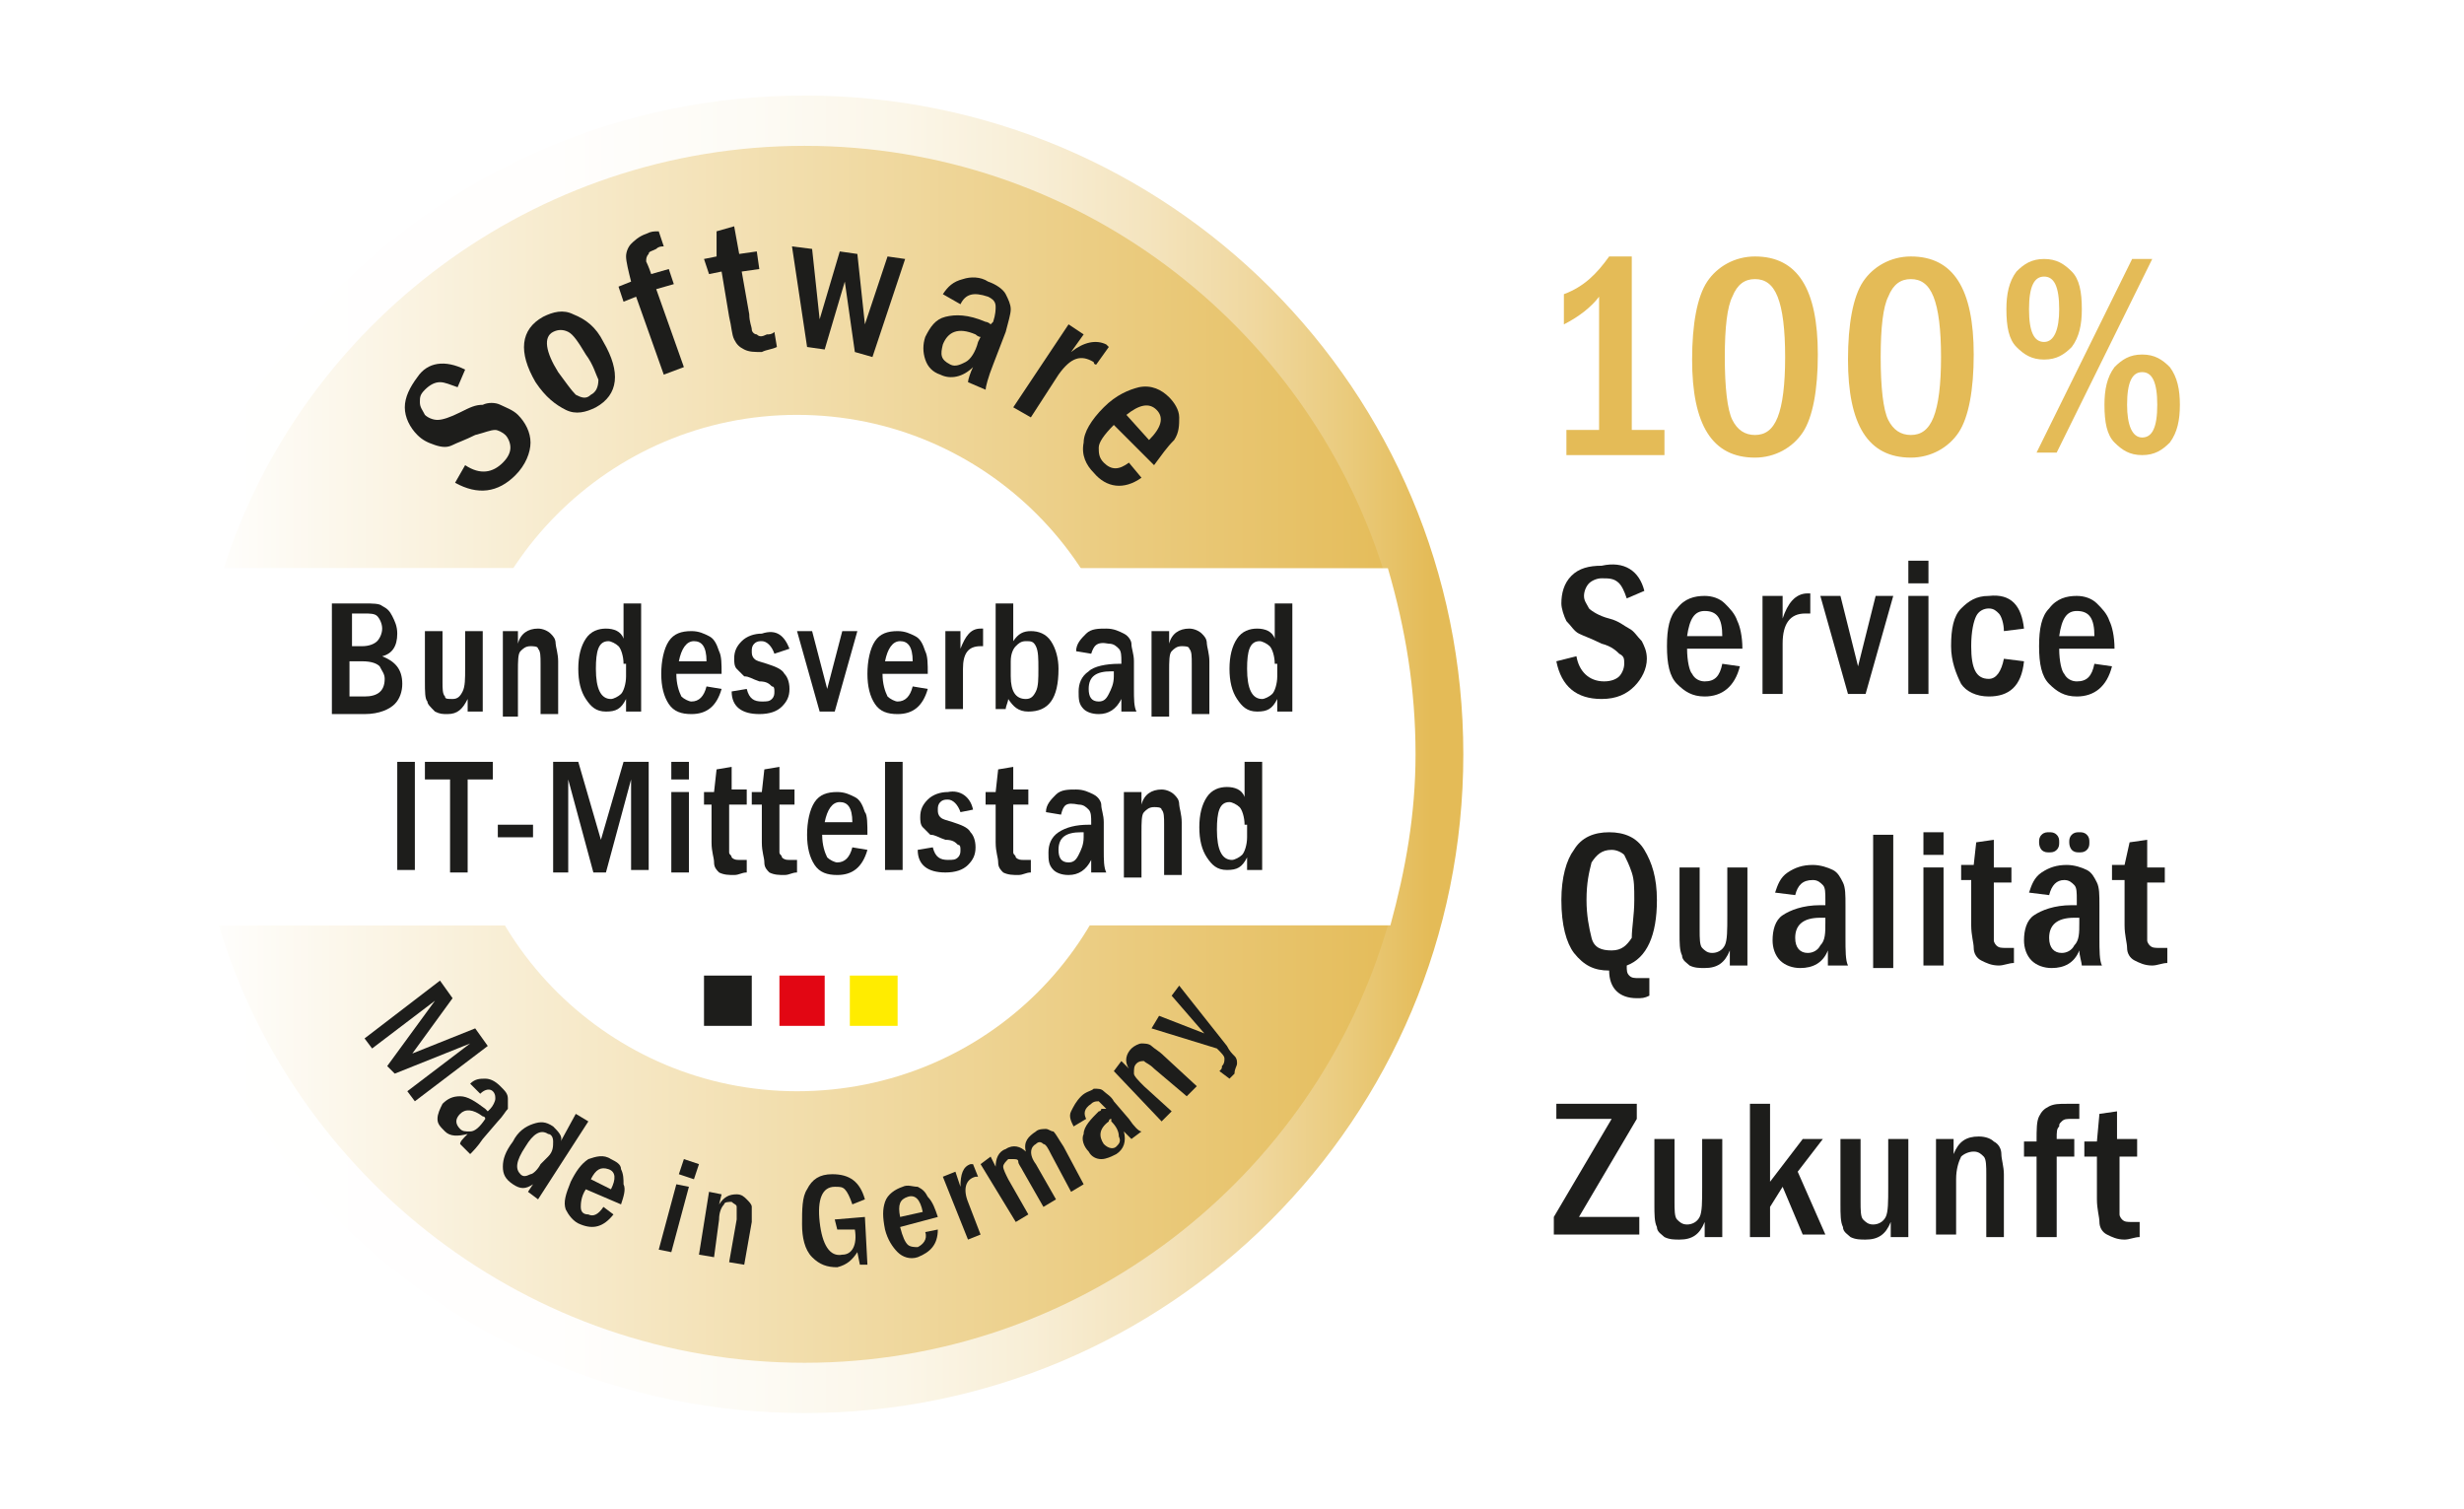 <?xml version="1.0" encoding="UTF-8"?> <svg xmlns="http://www.w3.org/2000/svg" xmlns:xlink="http://www.w3.org/1999/xlink" version="1.1" id="Ebene_1" x="0px" y="0px" width="98px" height="60px" viewBox="0 0 98 60" style="enable-background:new 0 0 98 60;" xml:space="preserve"> <style type="text/css"> .st0{fill:#FFFFFF;} .st1{fill:url(#SVGID_1_);} .st2{fill:url(#SVGID_2_);} .st3{fill:url(#SVGID_3_);} .st4{fill:none;} .st5{fill:#1D1D1B;} .st6{fill:#FFEC00;} .st7{fill:#E20613;} .st8{fill:#E4BB57;} </style> <g> <g> <image style="overflow:visible;opacity:0.6;" width="261" height="230" transform="matrix(0.24 0 0 0.24 33.718 3.632)"> </image> <g> <path class="st0" d="M92.2,49.4c0,2.9-2,5.2-4.4,5.2H40.2c-2.4,0-4.4-2.3-4.4-5.2V10.9c0-2.9,2-5.2,4.4-5.2h47.7 c2.4,0,4.4,2.3,4.4,5.2V49.4z"></path> </g> </g> <g> <g> <image style="overflow:visible;opacity:0.6;" width="244" height="244" transform="matrix(0.24 0 0 0.24 3.718 1.712)"> </image> <g> <linearGradient id="SVGID_1_" gradientUnits="userSpaceOnUse" x1="5.752" y1="30" x2="58.186" y2="30"> <stop offset="0" style="stop-color:#FFFFFF"></stop> <stop offset="0.309" style="stop-color:#FFFEFD"></stop> <stop offset="0.459" style="stop-color:#FDFBF5"></stop> <stop offset="0.575" style="stop-color:#FBF6E8"></stop> <stop offset="0.673" style="stop-color:#F8EED6"></stop> <stop offset="0.76" style="stop-color:#F4E4BE"></stop> <stop offset="0.839" style="stop-color:#F0D8A0"></stop> <stop offset="0.911" style="stop-color:#EACB7D"></stop> <stop offset="0.976" style="stop-color:#E4BB57"></stop> </linearGradient> <path class="st1" d="M58.2,30c0,14.5-11.7,26.2-26.2,26.2S5.8,44.5,5.8,30C5.8,15.5,17.5,3.8,32,3.8S58.2,15.5,58.2,30z"></path> </g> </g> </g> <g> <g> <linearGradient id="SVGID_2_" gradientUnits="userSpaceOnUse" x1="7.762" y1="14.22" x2="56.176" y2="14.22"> <stop offset="0" style="stop-color:#FFFFFF"></stop> <stop offset="1" style="stop-color:#E4BB57"></stop> </linearGradient> <path class="st2" d="M32,5.8C21.2,5.8,12,12.9,8.9,22.6H55C51.9,12.9,42.8,5.8,32,5.8z"></path> <linearGradient id="SVGID_3_" gradientUnits="userSpaceOnUse" x1="7.763" y1="45.491" x2="56.175" y2="45.491"> <stop offset="0" style="stop-color:#FFFFFF"></stop> <stop offset="1" style="stop-color:#E4BB57"></stop> </linearGradient> <path class="st3" d="M32,54.2c11,0,20.3-7.4,23.2-17.4H8.7C11.7,46.8,21,54.2,32,54.2z"></path> <path class="st0" d="M8.9,22.6C8.2,25,7.8,27.4,7.8,30c0,2.4,0.3,4.6,1,6.8h46.5c0.6-2.2,1-4.4,1-6.8c0-2.6-0.4-5-1.1-7.4H8.9z"></path> </g> <g> <path class="st5" d="M18.5,14.7l-0.3,0.7c-0.3-0.1-0.5-0.2-0.7-0.2c-0.2,0-0.4,0.1-0.6,0.3c-0.2,0.2-0.2,0.3-0.2,0.5 c0,0.2,0.1,0.3,0.2,0.5c0.1,0.1,0.3,0.2,0.5,0.2c0.2,0,0.5-0.1,0.9-0.3c0.4-0.2,0.6-0.3,0.9-0.3c0.2-0.1,0.5-0.1,0.7,0 c0.2,0.1,0.5,0.2,0.7,0.4c0.3,0.3,0.5,0.7,0.5,1.1c0,0.4-0.2,0.9-0.6,1.3c-0.7,0.7-1.5,0.8-2.4,0.3l0.4-0.7 c0.6,0.4,1.1,0.3,1.5-0.1c0.2-0.2,0.3-0.4,0.3-0.6c0-0.2-0.1-0.4-0.2-0.5c-0.1-0.1-0.3-0.2-0.4-0.2c-0.2,0-0.4,0.1-0.8,0.2 c-0.4,0.2-0.7,0.3-0.9,0.4c-0.2,0.1-0.4,0.1-0.7,0c-0.3-0.1-0.5-0.2-0.7-0.4c-0.3-0.3-0.5-0.7-0.5-1.1c0-0.4,0.2-0.8,0.5-1.2 C17,14.4,17.7,14.3,18.5,14.7z"></path> <path class="st5" d="M24,13.6c0.7,1.2,0.6,2.1-0.3,2.6c-0.4,0.2-0.8,0.3-1.2,0.1c-0.4-0.2-0.8-0.5-1.2-1.1 c-0.7-1.2-0.6-2.1,0.3-2.6c0.4-0.2,0.8-0.3,1.2-0.1C23.3,12.7,23.7,13,24,13.6z M23.3,14.1c-0.3-0.5-0.5-0.8-0.7-0.9 c-0.2-0.1-0.4-0.1-0.6,0c-0.4,0.2-0.3,0.8,0.2,1.6c0.3,0.4,0.5,0.7,0.7,0.9c0.2,0.1,0.4,0.2,0.6,0c0.2-0.1,0.3-0.3,0.3-0.6 C23.7,14.9,23.6,14.5,23.3,14.1z"></path> <path class="st5" d="M25.9,10.9l0.7-0.2l0.2,0.6l-0.7,0.2l1.1,3.1l-0.8,0.3l-1.1-3.1l-0.5,0.2l-0.2-0.6l0.5-0.2 c-0.1-0.4-0.2-0.8-0.2-1c0-0.2,0.1-0.4,0.2-0.5c0.1-0.1,0.3-0.3,0.6-0.4c0.2-0.1,0.3-0.1,0.5-0.1l0.2,0.6c-0.1,0-0.2,0-0.3,0.1 c-0.2,0.1-0.3,0.1-0.3,0.2c-0.1,0.1-0.1,0.2-0.1,0.3C25.7,10.4,25.8,10.6,25.9,10.9z"></path> <path class="st5" d="M28.5,9.2L29.2,9l0.2,1.1l0.7-0.1l0.1,0.7l-0.7,0.1l0.3,1.7c0,0.3,0.1,0.5,0.1,0.6c0,0.1,0.1,0.2,0.2,0.2 c0.1,0.1,0.2,0.1,0.4,0c0.1,0,0.2,0,0.3-0.1l0.1,0.6c-0.2,0.1-0.4,0.1-0.6,0.2c-0.3,0-0.5,0-0.7-0.1c-0.2-0.1-0.3-0.2-0.4-0.4 c-0.1-0.2-0.1-0.5-0.2-0.9l-0.3-1.8l-0.5,0.1L28,10.3l0.5-0.1L28.5,9.2z"></path> <path class="st5" d="M31.5,9.8l0.8,0.1l0.3,2.8l0.8-2.7l0.7,0.1l0.3,2.8l0.9-2.7l0.7,0.1l-1.3,3.9L34,14l-0.4-2.8l-0.8,2.7 l-0.7-0.1L31.5,9.8z"></path> <path class="st5" d="M38.2,12.1l-0.7-0.4c0.2-0.3,0.4-0.5,0.8-0.6c0.3-0.1,0.7-0.1,1,0.1c0.3,0.1,0.6,0.3,0.7,0.5 c0.1,0.2,0.2,0.4,0.2,0.6c0,0.2-0.1,0.5-0.2,0.9l-0.5,1.3c-0.2,0.5-0.3,0.9-0.3,1l-0.7-0.3c0-0.1,0.1-0.4,0.2-0.6 c-0.4,0.4-0.9,0.5-1.3,0.3c-0.3-0.1-0.5-0.3-0.6-0.6c-0.1-0.3-0.1-0.6,0-0.9c0.2-0.4,0.4-0.7,0.8-0.8c0.4-0.1,0.9-0.1,1.6,0.2 c0,0,0.1,0,0.2,0.1l0.1-0.1c0.1-0.3,0.1-0.5,0.1-0.6c0-0.2-0.1-0.3-0.3-0.4C38.7,11.6,38.4,11.7,38.2,12.1z M39,13.4 c-0.1,0-0.2-0.1-0.2-0.1c-0.7-0.3-1.1-0.1-1.3,0.4c-0.1,0.4-0.1,0.6,0.3,0.8c0.2,0.1,0.4,0,0.6-0.1c0.2-0.1,0.4-0.4,0.5-0.8 L39,13.4z"></path> <path class="st5" d="M42.5,12.9l0.6,0.4L42.6,14c0.5-0.4,1-0.5,1.4-0.3c0,0,0.1,0.1,0.1,0.1l-0.5,0.7c-0.1,0-0.1-0.1-0.1-0.1 c-0.5-0.3-0.9-0.2-1.4,0.5L41,16.6l-0.7-0.4L42.5,12.9z"></path> <path class="st5" d="M45.9,18.5l-1.6-1.6c-0.4,0.4-0.6,0.7-0.6,0.9c0,0.2,0,0.4,0.2,0.6c0.3,0.3,0.6,0.3,1,0l0.5,0.6 c-0.7,0.5-1.4,0.4-1.9-0.2c-0.3-0.3-0.5-0.7-0.4-1.2c0-0.4,0.3-0.9,0.8-1.4c0.5-0.5,1-0.7,1.4-0.8c0.5-0.1,0.9,0.1,1.2,0.4 c0.2,0.2,0.4,0.5,0.4,0.8c0,0.3,0,0.6-0.2,0.9C46.4,17.8,46.2,18.1,45.9,18.5z M45.7,17.5c0.5-0.5,0.6-0.9,0.3-1.2 c-0.3-0.3-0.7-0.2-1.2,0.2L45.7,17.5z"></path> </g> <g> <path class="st5" d="M17.5,39l0.5,0.7l-1.6,2.2l2.5-1l0.5,0.7l-2.9,2.2l-0.3-0.4l2.5-1.9l-3,1.2l-0.3-0.3l1.9-2.6l-2.5,1.9 l-0.3-0.4L17.5,39z"></path> <path class="st5" d="M19.1,43.5l-0.4-0.4c0.2-0.2,0.4-0.2,0.6-0.2c0.2,0,0.4,0.1,0.6,0.3c0.2,0.2,0.3,0.3,0.3,0.5 c0,0.2,0,0.3,0,0.4c-0.1,0.1-0.2,0.3-0.4,0.5l-0.6,0.7c-0.2,0.3-0.4,0.5-0.5,0.6l-0.4-0.4c0-0.1,0.1-0.2,0.3-0.4 c-0.4,0.1-0.7,0.1-0.9-0.1c-0.2-0.2-0.3-0.3-0.3-0.5c0-0.2,0.1-0.4,0.2-0.6c0.2-0.2,0.4-0.3,0.7-0.3c0.3,0,0.6,0.2,1,0.5 c0,0,0,0,0.1,0.1l0.1-0.1c0.1-0.1,0.2-0.3,0.2-0.4c0-0.1,0-0.2-0.1-0.3C19.5,43.3,19.3,43.3,19.1,43.5z M19.3,44.5 c0-0.1-0.1-0.1-0.1-0.1c-0.4-0.3-0.7-0.3-0.9-0.1c-0.2,0.2-0.2,0.4,0,0.6c0.1,0.1,0.2,0.1,0.4,0.1C18.9,45,19.1,44.8,19.3,44.5 L19.3,44.5z"></path> <path class="st5" d="M22.9,44.3l0.5,0.3l-2,3.1L21,47.4l0.2-0.3c-0.3,0.2-0.5,0.2-0.8,0c-0.3-0.2-0.4-0.4-0.4-0.7 c0-0.3,0.1-0.6,0.4-1c0.2-0.4,0.5-0.6,0.8-0.7c0.3-0.1,0.5-0.1,0.8,0.1c0.2,0.2,0.4,0.4,0.3,0.6L22.9,44.3z M21.8,46 c0.2-0.2,0.2-0.4,0.2-0.6c0-0.2-0.1-0.3-0.2-0.3c-0.3-0.2-0.6,0-0.9,0.5c-0.4,0.6-0.4,0.9-0.2,1.1c0.1,0.1,0.2,0.1,0.4,0 c0.1,0,0.3-0.2,0.4-0.4L21.8,46z"></path> <path class="st5" d="M24.7,47.9l-1.4-0.6c-0.2,0.3-0.2,0.6-0.2,0.7c0,0.2,0.1,0.3,0.3,0.3c0.2,0.1,0.4,0,0.6-0.3l0.4,0.3 c-0.4,0.5-0.8,0.6-1.3,0.4c-0.3-0.1-0.5-0.4-0.6-0.6c-0.1-0.3,0-0.6,0.2-1.1c0.2-0.4,0.4-0.7,0.7-0.9c0.3-0.1,0.6-0.2,0.9,0 c0.2,0.1,0.4,0.2,0.4,0.4c0.1,0.2,0.1,0.4,0.1,0.6C24.9,47.3,24.8,47.6,24.7,47.9z M24.3,47.3c0.2-0.4,0.2-0.7-0.1-0.8 c-0.3-0.1-0.5,0-0.7,0.4L24.3,47.3z"></path> <path class="st5" d="M26.9,47.1l0.5,0.1l-0.7,2.6l-0.5-0.1L26.9,47.1z M27.6,46.9L27,46.7l0.2-0.6l0.6,0.2L27.6,46.9z"></path> <path class="st5" d="M28.2,47.4l0.5,0.1l-0.1,0.4c0.2-0.3,0.4-0.4,0.7-0.4c0.2,0,0.3,0.1,0.4,0.2c0.1,0.1,0.2,0.2,0.2,0.3 c0,0.1,0,0.3,0,0.6l-0.3,1.7l-0.6-0.1l0.3-1.7c0-0.2,0-0.4,0-0.5s-0.1-0.1-0.2-0.2c-0.1,0-0.3,0-0.3,0.1 c-0.1,0.1-0.2,0.3-0.2,0.6l-0.2,1.5l-0.6-0.1L28.2,47.4z"></path> <path class="st5" d="M33.2,48.5l1.2-0.1l0.1,1.9l-0.3,0l-0.1-0.5c-0.2,0.3-0.4,0.5-0.8,0.6c-0.4,0-0.7-0.1-1-0.4 c-0.3-0.3-0.4-0.8-0.4-1.3c0-0.6,0-1.1,0.2-1.4c0.2-0.4,0.5-0.6,1-0.6c0.7,0,1.1,0.3,1.3,1l-0.5,0.2c-0.1-0.3-0.2-0.5-0.3-0.6 c-0.1-0.1-0.2-0.1-0.4-0.1c-0.5,0-0.7,0.5-0.6,1.4c0.1,0.9,0.4,1.4,0.9,1.3c0.4,0,0.6-0.4,0.5-1l-0.7,0L33.2,48.5z"></path> <path class="st5" d="M37.3,48.4l-1.5,0.4c0.1,0.4,0.2,0.6,0.3,0.7c0.1,0.1,0.3,0.1,0.4,0.1c0.2-0.1,0.4-0.3,0.3-0.6l0.5-0.1 c0,0.6-0.3,0.9-0.8,1.1c-0.3,0.1-0.6,0-0.8-0.2c-0.2-0.2-0.4-0.5-0.5-0.9c-0.1-0.5-0.1-0.8,0-1.1c0.1-0.3,0.4-0.5,0.7-0.6 c0.2-0.1,0.4,0,0.6,0c0.2,0.1,0.3,0.2,0.4,0.4C37.1,47.8,37.2,48.1,37.3,48.4z M36.7,48.2c-0.1-0.5-0.3-0.7-0.6-0.6 c-0.3,0.1-0.4,0.3-0.3,0.8L36.7,48.2z"></path> <path class="st5" d="M37.5,46.8l0.5-0.2l0.2,0.6c0-0.5,0.1-0.8,0.4-0.9c0,0,0.1,0,0.1,0l0.2,0.5c0,0-0.1,0-0.1,0 c-0.4,0.1-0.5,0.5-0.3,1l0.5,1.3l-0.5,0.2L37.5,46.8z"></path> <path class="st5" d="M39,46.3l0.4-0.3l0.2,0.4c0-0.3,0.1-0.6,0.4-0.7c0.3-0.2,0.6-0.1,0.8,0.1c-0.1-0.4,0.1-0.6,0.4-0.8 c0.1-0.1,0.3-0.1,0.4-0.1c0.1,0,0.2,0.1,0.3,0.1c0.1,0.1,0.2,0.3,0.4,0.6l0.8,1.5l-0.5,0.3l-0.8-1.5c-0.1-0.2-0.2-0.4-0.3-0.4 c-0.1-0.1-0.2-0.1-0.3,0c-0.2,0.1-0.3,0.4,0,0.8l0.8,1.4L41.5,48l-0.8-1.4c-0.1-0.2-0.2-0.3-0.2-0.4c0-0.1-0.1-0.1-0.2-0.1 c-0.1,0-0.1,0-0.2,0c-0.1,0.1-0.2,0.2-0.2,0.3c0,0.1,0.1,0.3,0.2,0.5l0.8,1.4l-0.5,0.3L39,46.3z"></path> <path class="st5" d="M43.2,44.5l-0.5,0.3c-0.1-0.2-0.2-0.4-0.1-0.6c0.1-0.2,0.2-0.4,0.4-0.6c0.2-0.2,0.4-0.2,0.5-0.3 c0.2,0,0.3,0,0.4,0.1c0.1,0.1,0.3,0.2,0.4,0.4l0.6,0.7c0.2,0.3,0.4,0.5,0.5,0.5l-0.4,0.3c-0.1-0.1-0.2-0.2-0.3-0.3 c0.1,0.4,0,0.7-0.3,0.9c-0.2,0.1-0.4,0.2-0.6,0.2c-0.2,0-0.4-0.1-0.5-0.3c-0.2-0.2-0.3-0.5-0.2-0.7c0-0.3,0.3-0.6,0.6-0.9 c0,0,0.1,0,0.1-0.1L44,44.1c-0.1-0.1-0.2-0.2-0.3-0.3c-0.1,0-0.2,0-0.3,0.1C43.1,44.1,43.1,44.3,43.2,44.5z M44.2,44.5 c-0.1,0-0.1,0.1-0.1,0.1c-0.4,0.3-0.4,0.6-0.2,0.9c0.2,0.2,0.4,0.2,0.5,0.1c0.1-0.1,0.2-0.2,0.1-0.4c0-0.2-0.1-0.4-0.3-0.6 L44.2,44.5z"></path> <path class="st5" d="M44.3,42.6l0.3-0.4l0.3,0.3c-0.2-0.3-0.1-0.6,0.1-0.8c0.1-0.1,0.3-0.2,0.4-0.2c0.1,0,0.3,0,0.4,0.1 c0.1,0.1,0.3,0.2,0.5,0.4l1.3,1.2l-0.4,0.4l-1.3-1.1c-0.2-0.2-0.3-0.2-0.4-0.3c-0.1,0-0.2,0-0.3,0.1c-0.1,0.1-0.1,0.2-0.1,0.4 c0,0.1,0.2,0.3,0.4,0.5l1.1,1l-0.4,0.4L44.3,42.6z"></path> <path class="st5" d="M45.8,40.9l0.3-0.5l1.8,0.7l-1.3-1.5l0.3-0.4l1.9,2.4c0.1,0.2,0.2,0.3,0.3,0.4c0.1,0.1,0.1,0.2,0.1,0.3 c0,0.1-0.1,0.2-0.1,0.4c-0.1,0.1-0.1,0.1-0.2,0.2l-0.4-0.3c0.1-0.1,0.1-0.1,0.1-0.2c0.1-0.1,0.1-0.2,0.1-0.3 c0-0.1-0.1-0.2-0.3-0.4L45.8,40.9z"></path> </g> <path class="st0" d="M45.2,30c0,7.4-6,13.4-13.5,13.4c-7.4,0-13.5-6-13.5-13.4c0-7.4,6-13.5,13.5-13.5 C39.2,16.5,45.2,22.6,45.2,30z"></path> <g> <g> <path class="st5" d="M13.2,24h1.3c0.3,0,0.6,0,0.7,0.1c0.2,0.1,0.3,0.2,0.4,0.4c0.1,0.2,0.2,0.4,0.2,0.7c0,0.5-0.2,0.8-0.6,0.9 c0.5,0.2,0.8,0.5,0.8,1.1c0,0.3-0.1,0.6-0.3,0.8c-0.2,0.2-0.6,0.4-1.2,0.4h-1.3V24z M13.9,25.7h0.5c0.3,0,0.5-0.1,0.6-0.2 c0.1-0.1,0.2-0.3,0.2-0.5c0-0.2-0.1-0.4-0.2-0.5c-0.1-0.1-0.3-0.1-0.5-0.1h-0.5V25.7z M13.9,27.7h0.6c0.5,0,0.8-0.2,0.8-0.7 c0-0.2-0.1-0.3-0.2-0.5c-0.1-0.1-0.3-0.2-0.7-0.2h-0.5V27.7z"></path> <path class="st5" d="M16.9,25.1h0.7v2c0,0.3,0,0.5,0.1,0.6c0,0.1,0.1,0.1,0.3,0.1c0.2,0,0.3-0.1,0.4-0.3 c0.1-0.2,0.1-0.5,0.1-0.9v-1.5h0.7v3.2h-0.6v-0.5c-0.2,0.4-0.4,0.6-0.8,0.6c-0.2,0-0.3,0-0.5-0.1C17.1,28.1,17,28,17,27.9 c-0.1-0.1-0.1-0.4-0.1-0.8V25.1z"></path> <path class="st5" d="M20,25.1h0.6v0.5c0.1-0.4,0.4-0.6,0.8-0.6c0.2,0,0.4,0.1,0.5,0.2c0.1,0.1,0.2,0.2,0.2,0.4 c0,0.1,0.1,0.4,0.1,0.7v2.1h-0.7v-2c0-0.3,0-0.5-0.1-0.6c0-0.1-0.2-0.1-0.3-0.1c-0.2,0-0.3,0.1-0.4,0.2 c-0.1,0.1-0.1,0.4-0.1,0.8v1.8H20V25.1z"></path> <path class="st5" d="M24.8,24h0.7v4.3h-0.6v-0.5c-0.2,0.4-0.4,0.5-0.8,0.5c-0.4,0-0.6-0.2-0.8-0.5c-0.2-0.3-0.3-0.7-0.3-1.2 c0-0.5,0.1-0.9,0.3-1.2c0.2-0.3,0.5-0.4,0.8-0.4c0.3,0,0.6,0.1,0.7,0.4V24z M24.8,26.4c0-0.3-0.1-0.6-0.2-0.7 c-0.1-0.1-0.3-0.2-0.4-0.2c-0.4,0-0.5,0.4-0.5,1.1c0,0.8,0.2,1.2,0.6,1.2c0.1,0,0.3-0.1,0.4-0.2c0.1-0.1,0.2-0.4,0.2-0.7V26.4z"></path> <path class="st5" d="M28.7,26.8h-1.8c0,0.4,0.1,0.7,0.2,0.9c0.1,0.1,0.3,0.2,0.4,0.2c0.3,0,0.5-0.2,0.6-0.6l0.6,0.1 c-0.2,0.7-0.6,1-1.2,1c-0.4,0-0.7-0.1-0.9-0.4c-0.2-0.3-0.3-0.7-0.3-1.2c0-0.5,0.1-1,0.3-1.3c0.2-0.3,0.5-0.4,0.9-0.4 c0.3,0,0.5,0.1,0.7,0.2c0.2,0.1,0.3,0.3,0.4,0.6C28.7,26.1,28.7,26.4,28.7,26.8z M28.1,26.3c0-0.6-0.2-0.8-0.5-0.8 c-0.3,0-0.5,0.3-0.6,0.8H28.1z"></path> <path class="st5" d="M31.4,25.8L30.8,26c-0.1-0.3-0.3-0.5-0.5-0.5c-0.1,0-0.2,0-0.3,0.1c-0.1,0.1-0.1,0.2-0.1,0.3 c0,0.1,0,0.2,0.1,0.3c0.1,0.1,0.2,0.1,0.5,0.2c0.3,0.1,0.6,0.2,0.7,0.4c0.1,0.1,0.2,0.3,0.2,0.6c0,0.3-0.1,0.5-0.3,0.7 c-0.2,0.2-0.5,0.3-0.9,0.3c-0.7,0-1.1-0.3-1.1-0.9l0.6-0.1c0.1,0.4,0.3,0.5,0.6,0.5c0.2,0,0.3,0,0.4-0.1 c0.1-0.1,0.1-0.2,0.1-0.3c0-0.1,0-0.2-0.1-0.2c-0.1-0.1-0.2-0.2-0.5-0.2c-0.3-0.1-0.4-0.2-0.6-0.2c-0.1-0.1-0.2-0.2-0.3-0.3 c-0.1-0.1-0.1-0.3-0.1-0.4c0-0.3,0.1-0.5,0.3-0.7c0.2-0.2,0.5-0.3,0.8-0.3C30.9,25,31.2,25.3,31.4,25.8z"></path> <path class="st5" d="M31.7,25.1h0.6l0.6,2.3l0.6-2.3h0.6l-0.9,3.2h-0.6L31.7,25.1z"></path> <path class="st5" d="M36.9,26.8h-1.8c0,0.4,0.1,0.7,0.2,0.9c0.1,0.1,0.3,0.2,0.4,0.2c0.3,0,0.5-0.2,0.6-0.6l0.6,0.1 c-0.2,0.7-0.6,1-1.2,1c-0.4,0-0.7-0.1-0.9-0.4c-0.2-0.3-0.3-0.7-0.3-1.2c0-0.5,0.1-1,0.3-1.3c0.2-0.3,0.5-0.4,0.9-0.4 c0.3,0,0.5,0.1,0.7,0.2c0.2,0.1,0.3,0.3,0.4,0.6C36.9,26.1,36.9,26.4,36.9,26.8z M36.3,26.3c0-0.6-0.2-0.8-0.5-0.8 c-0.3,0-0.5,0.3-0.6,0.8H36.3z"></path> <path class="st5" d="M37.6,25.1h0.6v0.7c0.2-0.5,0.4-0.8,0.8-0.8c0,0,0.1,0,0.1,0v0.7c-0.1,0-0.1,0-0.1,0 c-0.5,0-0.7,0.3-0.7,0.9v1.6h-0.7V25.1z"></path> <path class="st5" d="M39.6,24h0.7v1.5c0.2-0.3,0.4-0.4,0.7-0.4c0.3,0,0.6,0.1,0.8,0.4c0.2,0.3,0.3,0.7,0.3,1.1 c0,1.2-0.4,1.7-1.2,1.7c-0.4,0-0.6-0.2-0.8-0.5c0,0.1-0.1,0.3-0.1,0.4h-0.4V24z M40.2,26.9c0,0.6,0.2,0.9,0.6,0.9 c0.2,0,0.3-0.1,0.4-0.3c0.1-0.2,0.1-0.5,0.1-0.9c0-0.4,0-0.7-0.1-0.9c-0.1-0.2-0.2-0.2-0.4-0.2c-0.2,0-0.3,0.1-0.4,0.2 c-0.1,0.1-0.2,0.3-0.2,0.6V26.9z"></path> <path class="st5" d="M43.4,26l-0.6-0.1c0-0.3,0.2-0.5,0.4-0.7c0.2-0.2,0.5-0.2,0.8-0.2c0.3,0,0.5,0.1,0.7,0.2 c0.2,0.1,0.3,0.3,0.3,0.4c0,0.2,0.1,0.4,0.1,0.7v1.1c0,0.4,0,0.7,0.1,0.9h-0.6c0-0.1,0-0.3,0-0.5c-0.2,0.4-0.5,0.6-0.9,0.6 c-0.3,0-0.5-0.1-0.6-0.2c-0.2-0.2-0.2-0.4-0.2-0.7c0-0.3,0.1-0.6,0.4-0.8c0.2-0.2,0.7-0.3,1.2-0.3c0,0,0.1,0,0.1,0v-0.1 c0-0.2,0-0.4-0.1-0.5c-0.1-0.1-0.2-0.2-0.4-0.2C43.6,25.5,43.5,25.7,43.4,26z M44.4,26.7c-0.1,0-0.1,0-0.2,0 c-0.6,0-0.9,0.2-0.9,0.7c0,0.3,0.1,0.5,0.4,0.5c0.2,0,0.3-0.1,0.4-0.3c0.1-0.2,0.2-0.4,0.2-0.7V26.7z"></path> <path class="st5" d="M45.9,25.1h0.6v0.5c0.1-0.4,0.4-0.6,0.8-0.6c0.2,0,0.4,0.1,0.5,0.2c0.1,0.1,0.2,0.2,0.2,0.4 c0,0.1,0.1,0.4,0.1,0.7v2.1h-0.7v-2c0-0.3,0-0.5-0.1-0.6c0-0.1-0.2-0.1-0.3-0.1c-0.2,0-0.3,0.1-0.4,0.2 c-0.1,0.1-0.1,0.4-0.1,0.8v1.8h-0.7V25.1z"></path> <path class="st5" d="M50.7,24h0.7v4.3h-0.6v-0.5c-0.2,0.4-0.4,0.5-0.8,0.5c-0.4,0-0.6-0.2-0.8-0.5c-0.2-0.3-0.3-0.7-0.3-1.2 c0-0.5,0.1-0.9,0.3-1.2c0.2-0.3,0.5-0.4,0.8-0.4c0.3,0,0.6,0.1,0.7,0.4V24z M50.7,26.4c0-0.3-0.1-0.6-0.2-0.7 c-0.1-0.1-0.3-0.2-0.4-0.2c-0.4,0-0.5,0.4-0.5,1.1c0,0.8,0.2,1.2,0.6,1.2c0.1,0,0.3-0.1,0.4-0.2c0.1-0.1,0.2-0.4,0.2-0.7V26.4z"></path> <path class="st5" d="M15.8,30.3h0.7v4.3h-0.7V30.3z"></path> <path class="st5" d="M17,30.3h2.6V31h-1v3.7h-0.7V31h-1V30.3z"></path> <path class="st5" d="M19.8,32.8h1.4v0.5h-1.4V32.8z"></path> <path class="st5" d="M22,30.3H23l0.9,3.1l0.9-3.1h1v4.3h-0.7V31l-1,3.7h-0.5l-1-3.7v3.7H22V30.3z"></path> <path class="st5" d="M27.4,31h-0.7v-0.7h0.7V31z M26.7,31.5h0.7v3.2h-0.7V31.5z"></path> <path class="st5" d="M28.5,30.6l0.6-0.1v0.9h0.6V32H29v1.4c0,0.2,0,0.4,0,0.5c0,0.1,0.1,0.1,0.1,0.2c0.1,0.1,0.2,0.1,0.3,0.1 c0.1,0,0.2,0,0.3,0v0.5c-0.2,0-0.3,0.1-0.5,0.1c-0.2,0-0.4,0-0.6-0.1c-0.1-0.1-0.2-0.2-0.2-0.4c0-0.2-0.1-0.4-0.1-0.8V32H28 v-0.5h0.4L28.5,30.6z"></path> <path class="st5" d="M30.4,30.6l0.6-0.1v0.9h0.6V32H31v1.4c0,0.2,0,0.4,0,0.5c0,0.1,0.1,0.1,0.1,0.2c0.1,0.1,0.2,0.1,0.3,0.1 c0.1,0,0.2,0,0.3,0v0.5c-0.2,0-0.3,0.1-0.5,0.1c-0.2,0-0.4,0-0.6-0.1c-0.1-0.1-0.2-0.2-0.2-0.4c0-0.2-0.1-0.4-0.1-0.8V32h-0.4 v-0.5h0.4L30.4,30.6z"></path> <path class="st5" d="M34.5,33.2h-1.8c0,0.4,0.1,0.7,0.2,0.9c0.1,0.1,0.3,0.2,0.4,0.2c0.3,0,0.5-0.2,0.6-0.6l0.6,0.1 c-0.2,0.7-0.6,1-1.2,1c-0.4,0-0.7-0.1-0.9-0.4c-0.2-0.3-0.3-0.7-0.3-1.2c0-0.5,0.1-1,0.3-1.3c0.2-0.3,0.5-0.4,0.9-0.4 c0.3,0,0.5,0.1,0.7,0.2c0.2,0.1,0.3,0.3,0.4,0.6C34.5,32.4,34.5,32.8,34.5,33.2z M33.9,32.7c0-0.6-0.2-0.8-0.5-0.8 c-0.3,0-0.5,0.3-0.6,0.8H33.9z"></path> <path class="st5" d="M35.2,30.3h0.7v4.3h-0.7V30.3z"></path> <path class="st5" d="M38.7,32.2l-0.5,0.1c-0.1-0.3-0.3-0.5-0.5-0.5c-0.1,0-0.2,0-0.3,0.1c-0.1,0.1-0.1,0.2-0.1,0.3 c0,0.1,0,0.2,0.1,0.3c0.1,0.1,0.2,0.1,0.5,0.2c0.3,0.1,0.6,0.2,0.7,0.4c0.1,0.1,0.2,0.3,0.2,0.6c0,0.3-0.1,0.5-0.3,0.7 c-0.2,0.2-0.5,0.3-0.9,0.3c-0.7,0-1.1-0.3-1.1-0.9l0.6-0.1c0.1,0.4,0.3,0.5,0.6,0.5c0.2,0,0.3,0,0.4-0.1 c0.1-0.1,0.1-0.2,0.1-0.3c0-0.1,0-0.2-0.1-0.2c-0.1-0.1-0.2-0.2-0.5-0.2c-0.3-0.1-0.4-0.2-0.6-0.2c-0.1-0.1-0.2-0.2-0.3-0.3 c-0.1-0.1-0.1-0.3-0.1-0.4c0-0.3,0.1-0.5,0.3-0.7c0.2-0.2,0.5-0.3,0.8-0.3C38.2,31.4,38.6,31.7,38.7,32.2z"></path> <path class="st5" d="M39.7,30.6l0.6-0.1v0.9h0.6V32h-0.6v1.4c0,0.2,0,0.4,0,0.5c0,0.1,0.1,0.1,0.1,0.2c0.1,0.1,0.2,0.1,0.3,0.1 c0.1,0,0.2,0,0.3,0v0.5c-0.2,0-0.3,0.1-0.5,0.1c-0.2,0-0.4,0-0.6-0.1c-0.1-0.1-0.2-0.2-0.2-0.4c0-0.2-0.1-0.4-0.1-0.8V32h-0.4 v-0.5h0.4L39.7,30.6z"></path> <path class="st5" d="M42.2,32.4l-0.6-0.1c0-0.3,0.2-0.5,0.4-0.7c0.2-0.2,0.5-0.2,0.8-0.2c0.3,0,0.5,0.1,0.7,0.2 c0.2,0.1,0.3,0.3,0.3,0.4c0,0.2,0.1,0.4,0.1,0.7v1.1c0,0.4,0,0.7,0.1,0.9h-0.6c0-0.1,0-0.3,0-0.5c-0.2,0.4-0.5,0.6-0.9,0.6 c-0.3,0-0.5-0.1-0.6-0.2c-0.2-0.2-0.2-0.4-0.2-0.7c0-0.3,0.1-0.6,0.4-0.8s0.7-0.3,1.2-0.3c0,0,0.1,0,0.1,0v-0.1 c0-0.2,0-0.4-0.1-0.5c-0.1-0.1-0.2-0.2-0.4-0.2C42.4,31.9,42.3,32,42.2,32.4z M43.2,33.1c-0.1,0-0.1,0-0.2,0 c-0.6,0-0.9,0.2-0.9,0.7c0,0.3,0.1,0.5,0.4,0.5c0.2,0,0.3-0.1,0.4-0.3c0.1-0.2,0.2-0.4,0.2-0.7V33.1z"></path> <path class="st5" d="M44.8,31.5h0.6V32c0.1-0.4,0.4-0.6,0.8-0.6c0.2,0,0.4,0.1,0.5,0.2c0.1,0.1,0.2,0.2,0.2,0.4 c0,0.1,0.1,0.4,0.1,0.7v2.1h-0.7v-2c0-0.3,0-0.5-0.1-0.6c0-0.1-0.2-0.1-0.3-0.1c-0.2,0-0.3,0.1-0.4,0.2 c-0.1,0.1-0.1,0.4-0.1,0.8v1.8h-0.7V31.5z"></path> <path class="st5" d="M49.5,30.3h0.7v4.3h-0.6v-0.5c-0.2,0.4-0.4,0.5-0.8,0.5c-0.4,0-0.6-0.2-0.8-0.5c-0.2-0.3-0.3-0.7-0.3-1.2 c0-0.5,0.1-0.9,0.3-1.2c0.2-0.3,0.5-0.4,0.8-0.4c0.3,0,0.6,0.1,0.7,0.4V30.3z M49.5,32.8c0-0.3-0.1-0.6-0.2-0.7 c-0.1-0.1-0.3-0.2-0.4-0.2c-0.4,0-0.5,0.4-0.5,1.1c0,0.8,0.2,1.2,0.6,1.2c0.1,0,0.3-0.1,0.4-0.2c0.1-0.1,0.2-0.4,0.2-0.7V32.8z"></path> </g> </g> <g> <path class="st5" d="M29.9,38.8v2h-1.9v-2H29.9L29.9,38.8z"></path> <path class="st6" d="M35.7,38.8v2h-1.9v-2H35.7L35.7,38.8z"></path> <path class="st7" d="M32.8,38.8v2H31v-2H32.8L32.8,38.8z"></path> </g> </g> <g> <path class="st5" d="M65.4,23.5l-0.7,0.3c-0.1-0.3-0.2-0.5-0.3-0.6C64.2,23,64,23,63.7,23c-0.2,0-0.4,0.1-0.5,0.2 c-0.1,0.1-0.2,0.3-0.2,0.5c0,0.2,0.1,0.3,0.2,0.5c0.1,0.1,0.4,0.3,0.8,0.4c0.4,0.1,0.6,0.3,0.8,0.4c0.2,0.1,0.3,0.3,0.5,0.5 c0.1,0.2,0.2,0.4,0.2,0.7c0,0.4-0.2,0.8-0.5,1.1c-0.3,0.3-0.7,0.5-1.3,0.5c-1,0-1.6-0.5-1.8-1.5l0.8-0.2c0.1,0.6,0.5,1,1.1,1 c0.3,0,0.5-0.1,0.6-0.2c0.1-0.1,0.2-0.3,0.2-0.5c0-0.2,0-0.3-0.2-0.4c-0.1-0.1-0.3-0.3-0.7-0.4c-0.4-0.2-0.7-0.3-0.9-0.4 c-0.2-0.1-0.3-0.3-0.5-0.5c-0.1-0.2-0.2-0.5-0.2-0.7c0-0.4,0.1-0.8,0.4-1.1c0.3-0.3,0.7-0.4,1.2-0.4 C64.6,22.3,65.2,22.7,65.4,23.5z"></path> <path class="st5" d="M69.3,25.8h-2.2c0,0.5,0.1,0.9,0.2,1c0.1,0.2,0.3,0.3,0.5,0.3c0.4,0,0.6-0.2,0.7-0.7l0.7,0.1 c-0.2,0.8-0.7,1.2-1.4,1.2c-0.5,0-0.8-0.2-1.1-0.5c-0.3-0.3-0.4-0.8-0.4-1.5c0-0.7,0.1-1.2,0.4-1.5c0.3-0.4,0.7-0.5,1.1-0.5 c0.3,0,0.6,0.1,0.8,0.3c0.2,0.2,0.4,0.4,0.5,0.7C69.2,24.9,69.3,25.3,69.3,25.8z M68.5,25.3c0-0.7-0.2-1-0.7-1 c-0.4,0-0.6,0.3-0.7,1H68.5z"></path> <path class="st5" d="M70.2,23.7h0.7v0.9c0.2-0.6,0.5-1,1-1c0,0,0.1,0,0.1,0v0.8c-0.1,0-0.1,0-0.2,0c-0.6,0-0.9,0.4-0.9,1.2v2h-0.8 V23.7z"></path> <path class="st5" d="M72.4,23.7h0.8l0.7,2.8l0.7-2.8h0.7l-1.1,3.9h-0.7L72.4,23.7z"></path> <path class="st5" d="M76.7,23.2h-0.8v-0.9h0.8V23.2z M75.9,23.7h0.8v3.9h-0.8V23.7z"></path> <path class="st5" d="M80.5,25l-0.8,0.1c0-0.3-0.1-0.6-0.2-0.7c-0.1-0.1-0.2-0.2-0.4-0.2c-0.2,0-0.4,0.1-0.5,0.3 c-0.1,0.2-0.2,0.6-0.2,1.2c0,0.9,0.2,1.3,0.7,1.3c0.3,0,0.5-0.3,0.6-0.8l0.8,0.1c-0.1,1-0.6,1.4-1.4,1.4c-0.5,0-0.9-0.2-1.1-0.5 c-0.2-0.4-0.4-0.9-0.4-1.5c0-0.7,0.1-1.2,0.4-1.5c0.3-0.3,0.6-0.5,1.1-0.5C80,23.6,80.4,24.1,80.5,25z"></path> <path class="st5" d="M84.1,25.8h-2.2c0,0.5,0.1,0.9,0.2,1c0.1,0.2,0.3,0.3,0.5,0.3c0.4,0,0.6-0.2,0.7-0.7l0.7,0.1 c-0.2,0.8-0.7,1.2-1.4,1.2c-0.5,0-0.8-0.2-1.1-0.5c-0.3-0.3-0.4-0.8-0.4-1.5c0-0.7,0.1-1.2,0.4-1.5c0.3-0.4,0.7-0.5,1.1-0.5 c0.3,0,0.6,0.1,0.8,0.3c0.2,0.2,0.4,0.4,0.5,0.7C84,24.9,84.1,25.3,84.1,25.8z M83.3,25.3c0-0.7-0.2-1-0.7-1c-0.4,0-0.6,0.3-0.7,1 H83.3z"></path> <path class="st5" d="M65.6,38.9v0.7c-0.2,0.1-0.3,0.1-0.5,0.1c-0.7,0-1.1-0.4-1.1-1.1c-0.6,0-1-0.2-1.4-0.7 c-0.3-0.4-0.5-1.1-0.5-2.1c0-0.9,0.2-1.6,0.5-2c0.3-0.5,0.8-0.7,1.4-0.7c0.6,0,1.1,0.2,1.4,0.7c0.3,0.5,0.5,1.1,0.5,2 c0,1.4-0.4,2.3-1.2,2.6c0,0.2,0,0.3,0.1,0.4c0.1,0.1,0.2,0.1,0.4,0.1C65.3,38.9,65.4,38.9,65.6,38.9z M65,35.8 c0-0.5,0-0.8-0.1-1.1c-0.1-0.3-0.2-0.5-0.3-0.7c-0.1-0.1-0.3-0.2-0.5-0.2c-0.4,0-0.6,0.2-0.8,0.5c-0.1,0.4-0.2,0.8-0.2,1.5 c0,0.6,0.1,1.1,0.2,1.5c0.1,0.4,0.4,0.5,0.8,0.5c0.4,0,0.6-0.2,0.8-0.5C64.9,36.9,65,36.4,65,35.8z"></path> <path class="st5" d="M66.8,34.5h0.8V37c0,0.3,0,0.6,0.1,0.7c0.1,0.1,0.2,0.2,0.4,0.2c0.2,0,0.4-0.1,0.5-0.3 c0.1-0.2,0.1-0.6,0.1-1.2v-1.9h0.8v3.9h-0.7v-0.6c-0.2,0.5-0.5,0.7-1,0.7c-0.2,0-0.4,0-0.6-0.1c-0.1-0.1-0.3-0.2-0.3-0.4 c-0.1-0.2-0.1-0.5-0.1-0.9V34.5z"></path> <path class="st5" d="M71.4,35.6l-0.8-0.1c0.1-0.3,0.2-0.6,0.5-0.8c0.3-0.2,0.6-0.3,1-0.3c0.3,0,0.6,0.1,0.8,0.2 c0.2,0.1,0.3,0.3,0.4,0.5c0.1,0.2,0.1,0.5,0.1,0.9v1.3c0,0.5,0,0.9,0.1,1.1h-0.8c0-0.1,0-0.4,0-0.6c-0.2,0.5-0.6,0.7-1.1,0.7 c-0.3,0-0.6-0.1-0.8-0.3c-0.2-0.2-0.3-0.5-0.3-0.8c0-0.4,0.1-0.8,0.4-1c0.3-0.2,0.8-0.4,1.5-0.4c0,0,0.1,0,0.2,0v-0.2 c0-0.3,0-0.5-0.1-0.6c-0.1-0.1-0.2-0.2-0.4-0.2C71.7,35,71.5,35.2,71.4,35.6z M72.6,36.5c-0.1,0-0.2,0-0.2,0c-0.7,0-1,0.3-1,0.8 c0,0.4,0.2,0.6,0.5,0.6c0.2,0,0.4-0.1,0.5-0.3c0.2-0.2,0.2-0.5,0.2-0.9V36.5z"></path> <path class="st5" d="M74.5,33.2h0.8v5.3h-0.8V33.2z"></path> <path class="st5" d="M77.3,34h-0.8v-0.9h0.8V34z M76.5,34.5h0.8v3.9h-0.8V34.5z"></path> <path class="st5" d="M78.6,33.5l0.7-0.1v1.1H80v0.6h-0.7v1.7c0,0.3,0,0.5,0,0.6c0,0.1,0.1,0.2,0.1,0.2c0.1,0.1,0.2,0.1,0.4,0.1 c0.1,0,0.2,0,0.3,0v0.6c-0.2,0-0.4,0.1-0.6,0.1c-0.3,0-0.5-0.1-0.7-0.2c-0.2-0.1-0.3-0.3-0.3-0.5c0-0.2-0.1-0.5-0.1-0.9v-1.8H78 v-0.6h0.5L78.6,33.5z"></path> <path class="st5" d="M81.5,35.6l-0.8-0.1c0.1-0.3,0.2-0.6,0.5-0.8s0.6-0.3,1-0.3c0.3,0,0.6,0.1,0.8,0.2c0.2,0.1,0.3,0.3,0.4,0.5 c0.1,0.2,0.1,0.5,0.1,0.9v1.3c0,0.5,0,0.9,0.1,1.1h-0.8c0-0.1-0.1-0.4-0.1-0.6c-0.2,0.5-0.6,0.7-1.1,0.7c-0.3,0-0.6-0.1-0.8-0.3 c-0.2-0.2-0.3-0.5-0.3-0.8c0-0.4,0.1-0.8,0.4-1c0.3-0.2,0.8-0.4,1.5-0.4c0,0,0.1,0,0.2,0v-0.2c0-0.3,0-0.5-0.1-0.6 c-0.1-0.1-0.2-0.2-0.4-0.2C81.8,35,81.6,35.2,81.5,35.6z M81.1,33.5c0-0.1,0-0.2,0.1-0.3c0.1-0.1,0.2-0.1,0.3-0.1 c0.1,0,0.2,0,0.3,0.1c0.1,0.1,0.1,0.2,0.1,0.3c0,0.1,0,0.2-0.1,0.3c-0.1,0.1-0.2,0.1-0.3,0.1c-0.1,0-0.2,0-0.3-0.1 C81.2,33.8,81.1,33.7,81.1,33.5z M82.7,36.5c-0.1,0-0.2,0-0.2,0c-0.7,0-1,0.3-1,0.8c0,0.4,0.2,0.6,0.5,0.6c0.2,0,0.4-0.1,0.5-0.3 c0.2-0.2,0.2-0.5,0.2-0.9V36.5z M82.3,33.5c0-0.1,0-0.2,0.1-0.3c0.1-0.1,0.2-0.1,0.3-0.1c0.1,0,0.2,0,0.3,0.1 c0.1,0.1,0.1,0.2,0.1,0.3c0,0.1,0,0.2-0.1,0.3c-0.1,0.1-0.2,0.1-0.3,0.1c-0.1,0-0.2,0-0.3-0.1C82.4,33.8,82.3,33.7,82.3,33.5z"></path> <path class="st5" d="M84.7,33.5l0.7-0.1v1.1h0.7v0.6h-0.7v1.7c0,0.3,0,0.5,0,0.6c0,0.1,0.1,0.2,0.1,0.2c0.1,0.1,0.2,0.1,0.4,0.1 c0.1,0,0.2,0,0.3,0v0.6c-0.2,0-0.4,0.1-0.6,0.1c-0.3,0-0.5-0.1-0.7-0.2c-0.2-0.1-0.3-0.3-0.3-0.5c0-0.2-0.1-0.5-0.1-0.9v-1.8h-0.5 v-0.6h0.5L84.7,33.5z"></path> <path class="st5" d="M61.9,43.9h3.2v0.6l-2.3,3.9h2.4v0.7h-3.4v-0.7l2.3-3.9h-2.2V43.9z"></path> <path class="st5" d="M65.8,45.3h0.8v2.5c0,0.3,0,0.6,0.1,0.7c0.1,0.1,0.2,0.2,0.4,0.2c0.2,0,0.4-0.1,0.5-0.3 c0.1-0.2,0.1-0.6,0.1-1.2v-1.9h0.8v3.9h-0.7v-0.6c-0.2,0.5-0.5,0.7-1,0.7c-0.2,0-0.4,0-0.6-0.1c-0.1-0.1-0.3-0.2-0.3-0.4 c-0.1-0.2-0.1-0.5-0.1-0.9V45.3z"></path> <path class="st5" d="M69.6,43.9h0.8v3.1l1.3-1.7h0.8l-1,1.3l1.1,2.5h-0.9l-0.8-1.9L70.4,48v1.2h-0.8V43.9z"></path> <path class="st5" d="M73.2,45.3H74v2.5c0,0.3,0,0.6,0.1,0.7c0.1,0.1,0.2,0.2,0.4,0.2c0.2,0,0.4-0.1,0.5-0.3 c0.1-0.2,0.1-0.6,0.1-1.2v-1.9h0.8v3.9h-0.7v-0.6c-0.2,0.5-0.5,0.7-1,0.7c-0.2,0-0.4,0-0.6-0.1c-0.1-0.1-0.3-0.2-0.3-0.4 c-0.1-0.2-0.1-0.5-0.1-0.9V45.3z"></path> <path class="st5" d="M77,45.3h0.7v0.6c0.2-0.5,0.5-0.7,1-0.7c0.3,0,0.5,0.1,0.6,0.2c0.2,0.1,0.3,0.3,0.3,0.5 c0,0.2,0.1,0.5,0.1,0.8v2.5H79v-2.5c0-0.3,0-0.6-0.1-0.7c-0.1-0.1-0.2-0.2-0.4-0.2c-0.2,0-0.4,0.1-0.5,0.2 c-0.1,0.2-0.2,0.5-0.2,0.9v2.2H77V45.3z"></path> <path class="st5" d="M81.8,45.3h0.7V46h-0.7v3.2H81V46h-0.5v-0.6H81c0-0.5,0-0.8,0.1-1c0.1-0.2,0.2-0.3,0.4-0.4 c0.2-0.1,0.4-0.1,0.7-0.1c0.2,0,0.3,0,0.5,0v0.6c-0.1,0-0.2,0-0.3,0c-0.2,0-0.3,0-0.4,0.1c-0.1,0.1-0.1,0.1-0.1,0.2 C81.8,44.9,81.8,45,81.8,45.3z"></path> <path class="st5" d="M83.5,44.3l0.7-0.1v1.1H85V46h-0.7v1.7c0,0.3,0,0.5,0,0.6c0,0.1,0.1,0.2,0.1,0.2c0.1,0.1,0.2,0.1,0.4,0.1 c0.1,0,0.2,0,0.3,0v0.6c-0.2,0-0.4,0.1-0.6,0.1c-0.3,0-0.5-0.1-0.7-0.2c-0.2-0.1-0.3-0.3-0.3-0.5c0-0.2-0.1-0.5-0.1-0.9V46h-0.5 v-0.6h0.5L83.5,44.3z"></path> </g> <g> <g> <path class="st8" d="M64,10.2h0.9v6.9h1.3v1h-3.9v-1h1.3v-5.3c-0.3,0.4-0.8,0.8-1.4,1.1v-1.2C63,11.4,63.5,10.9,64,10.2z"></path> <path class="st8" d="M72.3,14.1c0,1.4-0.2,2.5-0.6,3.1c-0.4,0.6-1.1,1-1.9,1c-1.7,0-2.5-1.3-2.5-3.9c0-1.4,0.2-2.5,0.6-3.1 c0.4-0.6,1.1-1,1.9-1C71.5,10.2,72.3,11.5,72.3,14.1z M71,14.2c0-1.1-0.1-1.9-0.3-2.4c-0.2-0.5-0.5-0.7-0.9-0.7 c-0.4,0-0.7,0.2-0.9,0.7c-0.2,0.4-0.3,1.2-0.3,2.4c0,1.2,0.1,2.1,0.3,2.5c0.2,0.4,0.5,0.6,0.9,0.6c0.4,0,0.7-0.2,0.9-0.7 C70.9,16.1,71,15.3,71,14.2z"></path> <path class="st8" d="M78.5,14.1c0,1.4-0.2,2.5-0.6,3.1c-0.4,0.6-1.1,1-1.9,1c-1.7,0-2.5-1.3-2.5-3.9c0-1.4,0.2-2.5,0.6-3.1 c0.4-0.6,1.1-1,1.9-1C77.7,10.2,78.5,11.5,78.5,14.1z M77.2,14.2c0-1.1-0.1-1.9-0.3-2.4c-0.2-0.5-0.5-0.7-0.9-0.7 c-0.4,0-0.7,0.2-0.9,0.7c-0.2,0.4-0.3,1.2-0.3,2.4c0,1.2,0.1,2.1,0.3,2.5c0.2,0.4,0.5,0.6,0.9,0.6c0.4,0,0.7-0.2,0.9-0.7 C77.1,16.1,77.2,15.3,77.2,14.2z"></path> <path class="st8" d="M82.8,12.3c0,0.6-0.1,1.1-0.4,1.5c-0.3,0.3-0.6,0.5-1.1,0.5s-0.8-0.2-1.1-0.5c-0.3-0.3-0.4-0.8-0.4-1.5 c0-0.6,0.1-1.1,0.4-1.5c0.3-0.3,0.6-0.5,1.1-0.5c0.5,0,0.8,0.2,1.1,0.5S82.8,11.6,82.8,12.3z M81.9,12.3c0-0.9-0.2-1.3-0.6-1.3 c-0.4,0-0.6,0.4-0.6,1.3c0,0.9,0.2,1.3,0.6,1.3C81.7,13.6,81.9,13.1,81.9,12.3z M84.8,10.3h0.8l-3.8,7.7H81L84.8,10.3z M86.7,16.1c0,0.6-0.1,1.1-0.4,1.5c-0.3,0.3-0.6,0.5-1.1,0.5c-0.5,0-0.8-0.2-1.1-0.5c-0.3-0.3-0.4-0.8-0.4-1.5 c0-0.6,0.1-1.1,0.4-1.5c0.3-0.3,0.6-0.5,1.1-0.5c0.5,0,0.8,0.2,1.1,0.5C86.6,15,86.7,15.5,86.7,16.1z M85.8,16.1 c0-0.9-0.2-1.3-0.6-1.3c-0.4,0-0.6,0.4-0.6,1.3c0,0.8,0.2,1.3,0.6,1.3C85.6,17.4,85.8,17,85.8,16.1z"></path> </g> </g> </g> </svg> 